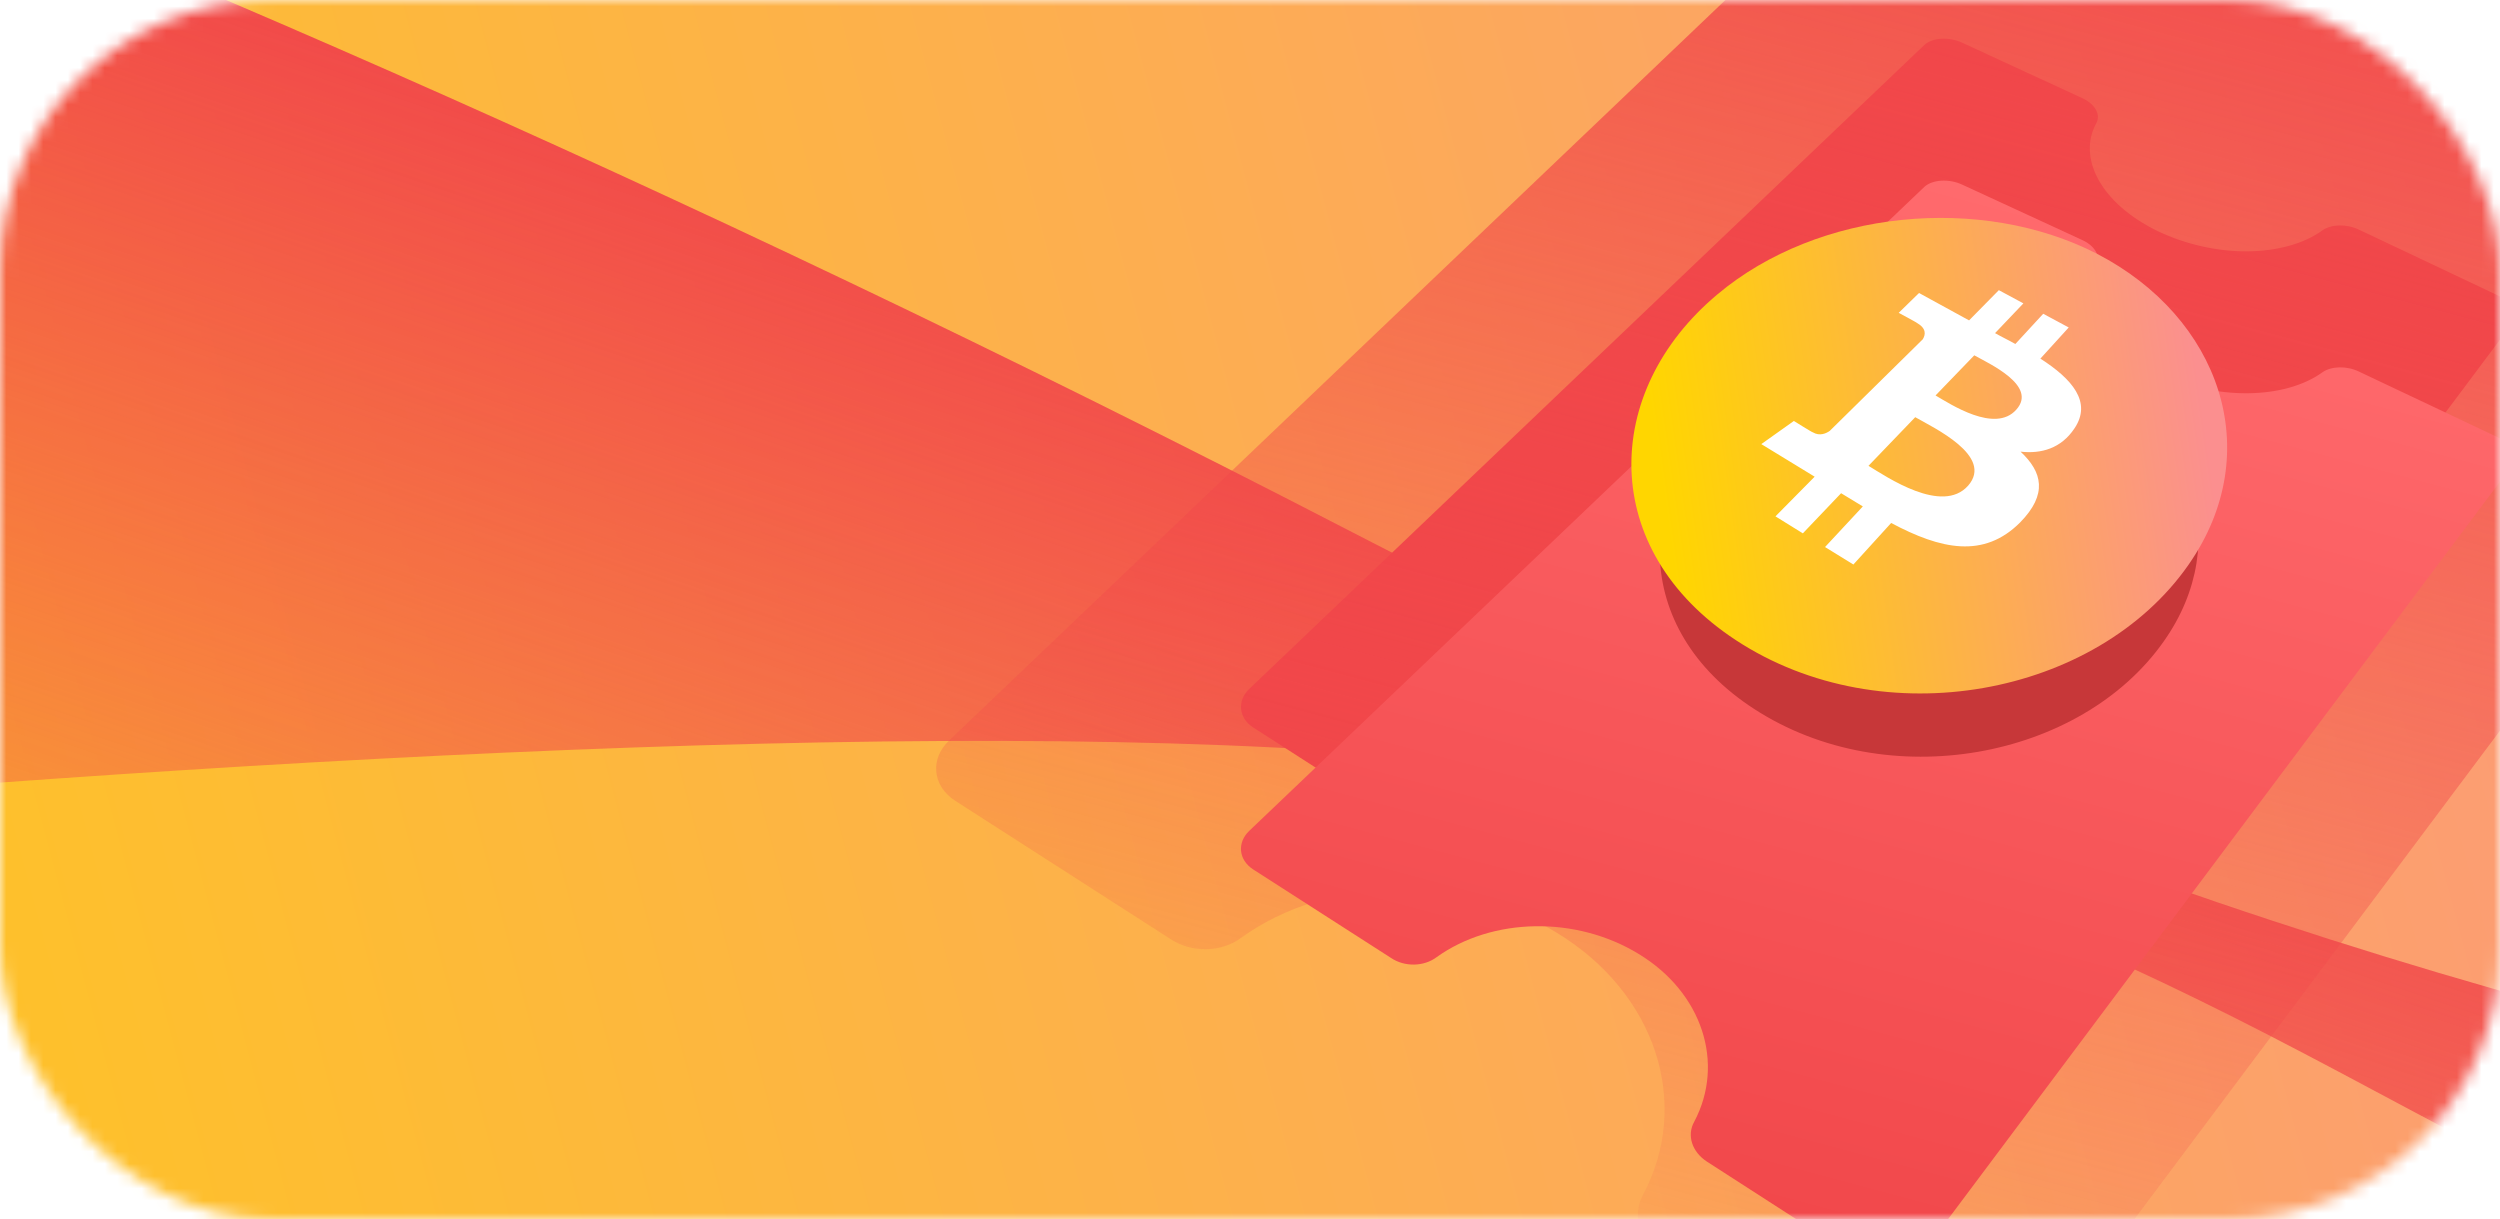 <svg width="203" height="99" viewBox="0 0 203 99" fill="none" xmlns="http://www.w3.org/2000/svg">
<mask id="mask0" mask-type="alpha" maskUnits="userSpaceOnUse" x="0" y="0" width="203" height="99">
<rect width="203" height="99" rx="22" fill="url(#paint0_linear)"/>
</mask>
<g mask="url(#mask0)">
<path d="M-142 -5H308L266.962 102C266.962 102 191.851 180.317 88.833 118.548C-14.185 56.779 -71.245 187 -71.245 187L-142 -5Z" fill="url(#paint1_linear)"/>
<path d="M-82.743 -37.419C-82.743 -37.419 -3.649 -15.454 109.895 43.263C223.438 101.981 310.428 95.888 310.428 95.888L297.866 129.666C297.866 129.666 262.813 116.045 242.953 110.152C197.624 96.702 189.097 80.648 137.211 65.25C85.325 49.851 -110.562 74.3 -110.562 74.3L-82.743 -37.419Z" fill="url(#paint2_linear)"/>
<path d="M169.192 8.019C170.135 8.5 170.579 9.304 170.235 9.973C168.647 12.821 170.617 16.546 175.216 18.768C179.892 21.011 185.523 20.921 188.592 18.698C189.302 18.203 190.551 18.157 191.571 18.659L202.693 23.923C203.944 24.486 204.485 25.545 203.949 26.314L155.784 90.674C154.884 91.879 152.943 92.045 151.538 91.135L138.601 82.797C137.408 82.02 136.943 80.678 137.574 79.553C140.079 74.819 138.238 69.073 133.06 65.935C127.959 62.817 121.156 62.974 116.667 66.186C115.632 66.975 114.056 67.009 112.939 66.253L101.754 59.069C100.561 58.293 100.442 56.891 101.439 55.94L156.265 3.642C156.917 3.055 158.262 2.959 159.359 3.481L169.192 8.019Z" fill="#F1474A"/>
<path d="M182.761 -14.624C184.232 -13.874 184.925 -12.62 184.388 -11.576C181.911 -7.133 184.985 -1.322 192.16 2.145C199.455 5.643 208.239 5.503 213.027 2.036C214.134 1.264 216.083 1.192 217.674 1.975L235.026 10.187C236.977 11.066 237.821 12.717 236.984 13.918L161.844 114.324C160.44 116.204 157.412 116.462 155.22 115.043L135.038 102.035C133.175 100.823 132.45 98.729 133.435 96.974C137.343 89.589 134.471 80.625 126.393 75.729C118.435 70.865 107.822 71.109 100.819 76.121C99.204 77.35 96.745 77.404 95.003 76.225L77.554 65.018C75.692 63.806 75.506 61.619 77.061 60.135L162.595 -21.453C163.612 -22.368 165.71 -22.518 167.421 -21.704L182.761 -14.624Z" fill="url(#paint3_linear)"/>
<g filter="url(#filter0_d)">
<path d="M169.191 6.544C170.134 7.025 170.578 7.829 170.234 8.498C168.647 11.346 170.617 15.071 175.216 17.293C179.892 19.536 185.523 19.446 188.592 17.223C189.301 16.729 190.551 16.683 191.57 17.184L202.693 22.448C203.943 23.012 204.484 24.07 203.948 24.84L155.784 89.2C154.884 90.405 152.943 90.57 151.538 89.66L138.601 81.322C137.407 80.546 136.942 79.203 137.574 78.078C140.079 73.345 138.238 67.599 133.06 64.46C127.959 61.343 121.156 61.499 116.667 64.712C115.631 65.5 114.055 65.534 112.939 64.778L101.754 57.595C100.56 56.818 100.441 55.416 101.438 54.465L156.265 2.167C156.917 1.581 158.262 1.484 159.359 2.006L169.191 6.544Z" fill="url(#paint4_linear)"/>
</g>
<g filter="url(#filter1_f)">
<path d="M175.697 52.079C168.969 61.65 153.26 64.6 142.44 57.568C132.348 51.05 132.556 39.523 141.087 32.457C148.509 26.282 160.473 25.184 168.969 29.541C177.951 34.138 181.488 43.88 175.697 52.079Z" fill="#C73739"/>
</g>
<path d="M177.72 45.841C170.281 56.539 152.91 59.836 140.946 51.976C129.787 44.652 130.017 31.806 139.45 23.907C147.656 17.005 160.886 15.778 170.281 20.61C180.212 25.748 184.124 36.638 177.72 45.841Z" fill="url(#paint5_linear)"/>
<path d="M168.44 34.795C169.897 32.648 168.248 30.769 165.679 29.12L167.98 26.59L165.909 25.478L163.647 27.932C163.11 27.625 162.535 27.357 161.998 27.05L164.299 24.634L162.305 23.561L159.889 26.015L155.824 23.791L154.175 25.401C154.175 25.401 155.671 26.206 155.632 26.206C156.438 26.666 156.361 27.165 156.131 27.548L148.577 34.987C148.308 35.179 147.772 35.447 147.196 35.102C147.196 35.141 145.662 34.182 145.662 34.182L143.017 36.061L147.35 38.707L144.167 41.928L146.391 43.308L149.497 40.049C150.111 40.432 150.686 40.777 151.261 41.122L148.193 44.42L150.494 45.839L153.562 42.465C157.588 44.612 161.078 45.379 164.03 42.426C166.293 40.125 165.833 38.323 164.069 36.674C165.756 36.866 167.366 36.406 168.44 34.795ZM159.812 39.435C157.703 41.813 153.178 38.707 151.721 37.825L155.517 33.875C156.975 34.719 161.921 37.02 159.812 39.435ZM163.724 33.262C161.998 35.217 158.355 32.802 157.166 32.111L160.311 28.852C161.461 29.504 165.487 31.306 163.724 33.262Z" fill="white"/>
</g>
<defs>
<filter id="filter0_d" x="79.63" y="-12.1" width="143.122" height="139.708" filterUnits="userSpaceOnUse" color-interpolation-filters="sRGB">
<feFlood flood-opacity="0" result="BackgroundImageFix"/>
<feColorMatrix in="SourceAlpha" type="matrix" values="0 0 0 0 0 0 0 0 0 0 0 0 0 0 0 0 0 0 127 0"/>
<feOffset dy="13"/>
<feGaussianBlur stdDeviation="8"/>
<feColorMatrix type="matrix" values="0 0 0 0 0 0 0 0 0 0 0 0 0 0 0 0 0 0 0.25 0"/>
<feBlend mode="normal" in2="BackgroundImageFix" result="effect1_dropShadow"/>
<feBlend mode="normal" in="SourceGraphic" in2="effect1_dropShadow" result="shape"/>
</filter>
<filter id="filter1_f" x="130.773" y="22.906" width="51.749" height="42.539" filterUnits="userSpaceOnUse" color-interpolation-filters="sRGB">
<feFlood flood-opacity="0" result="BackgroundImageFix"/>
<feBlend mode="normal" in="SourceGraphic" in2="BackgroundImageFix" result="shape"/>
<feGaussianBlur stdDeviation="2" result="effect1_foregroundBlur"/>
</filter>
<linearGradient id="paint0_linear" x1="187" y1="96.75" x2="144.982" y2="-28.692" gradientUnits="userSpaceOnUse">
<stop stop-color="#8D292A"/>
<stop offset="1" stop-color="#FB5D60"/>
</linearGradient>
<linearGradient id="paint1_linear" x1="-128.911" y1="66.596" x2="260.742" y2="-37.286" gradientUnits="userSpaceOnUse">
<stop stop-color="#FFD600"/>
<stop offset="1" stop-color="#FB8F8F"/>
</linearGradient>
<linearGradient id="paint2_linear" x1="113.998" y1="28.777" x2="77.001" y2="137.894" gradientUnits="userSpaceOnUse">
<stop stop-color="#F1474A"/>
<stop offset="1" stop-color="#F1474A" stop-opacity="0"/>
</linearGradient>
<linearGradient id="paint3_linear" x1="172.228" y1="-20.508" x2="137.131" y2="110.477" gradientUnits="userSpaceOnUse">
<stop stop-color="#F1474A"/>
<stop offset="1" stop-color="#F1474A" stop-opacity="0"/>
</linearGradient>
<linearGradient id="paint4_linear" x1="162.439" y1="2.773" x2="139.942" y2="86.734" gradientUnits="userSpaceOnUse">
<stop stop-color="#FF6A6D"/>
<stop offset="1" stop-color="#F1474A"/>
</linearGradient>
<linearGradient id="paint5_linear" x1="133.876" y1="32.094" x2="177.848" y2="25.828" gradientUnits="userSpaceOnUse">
<stop stop-color="#FFD600"/>
<stop offset="1" stop-color="#FB8F8F"/>
</linearGradient>
</defs>
</svg>

